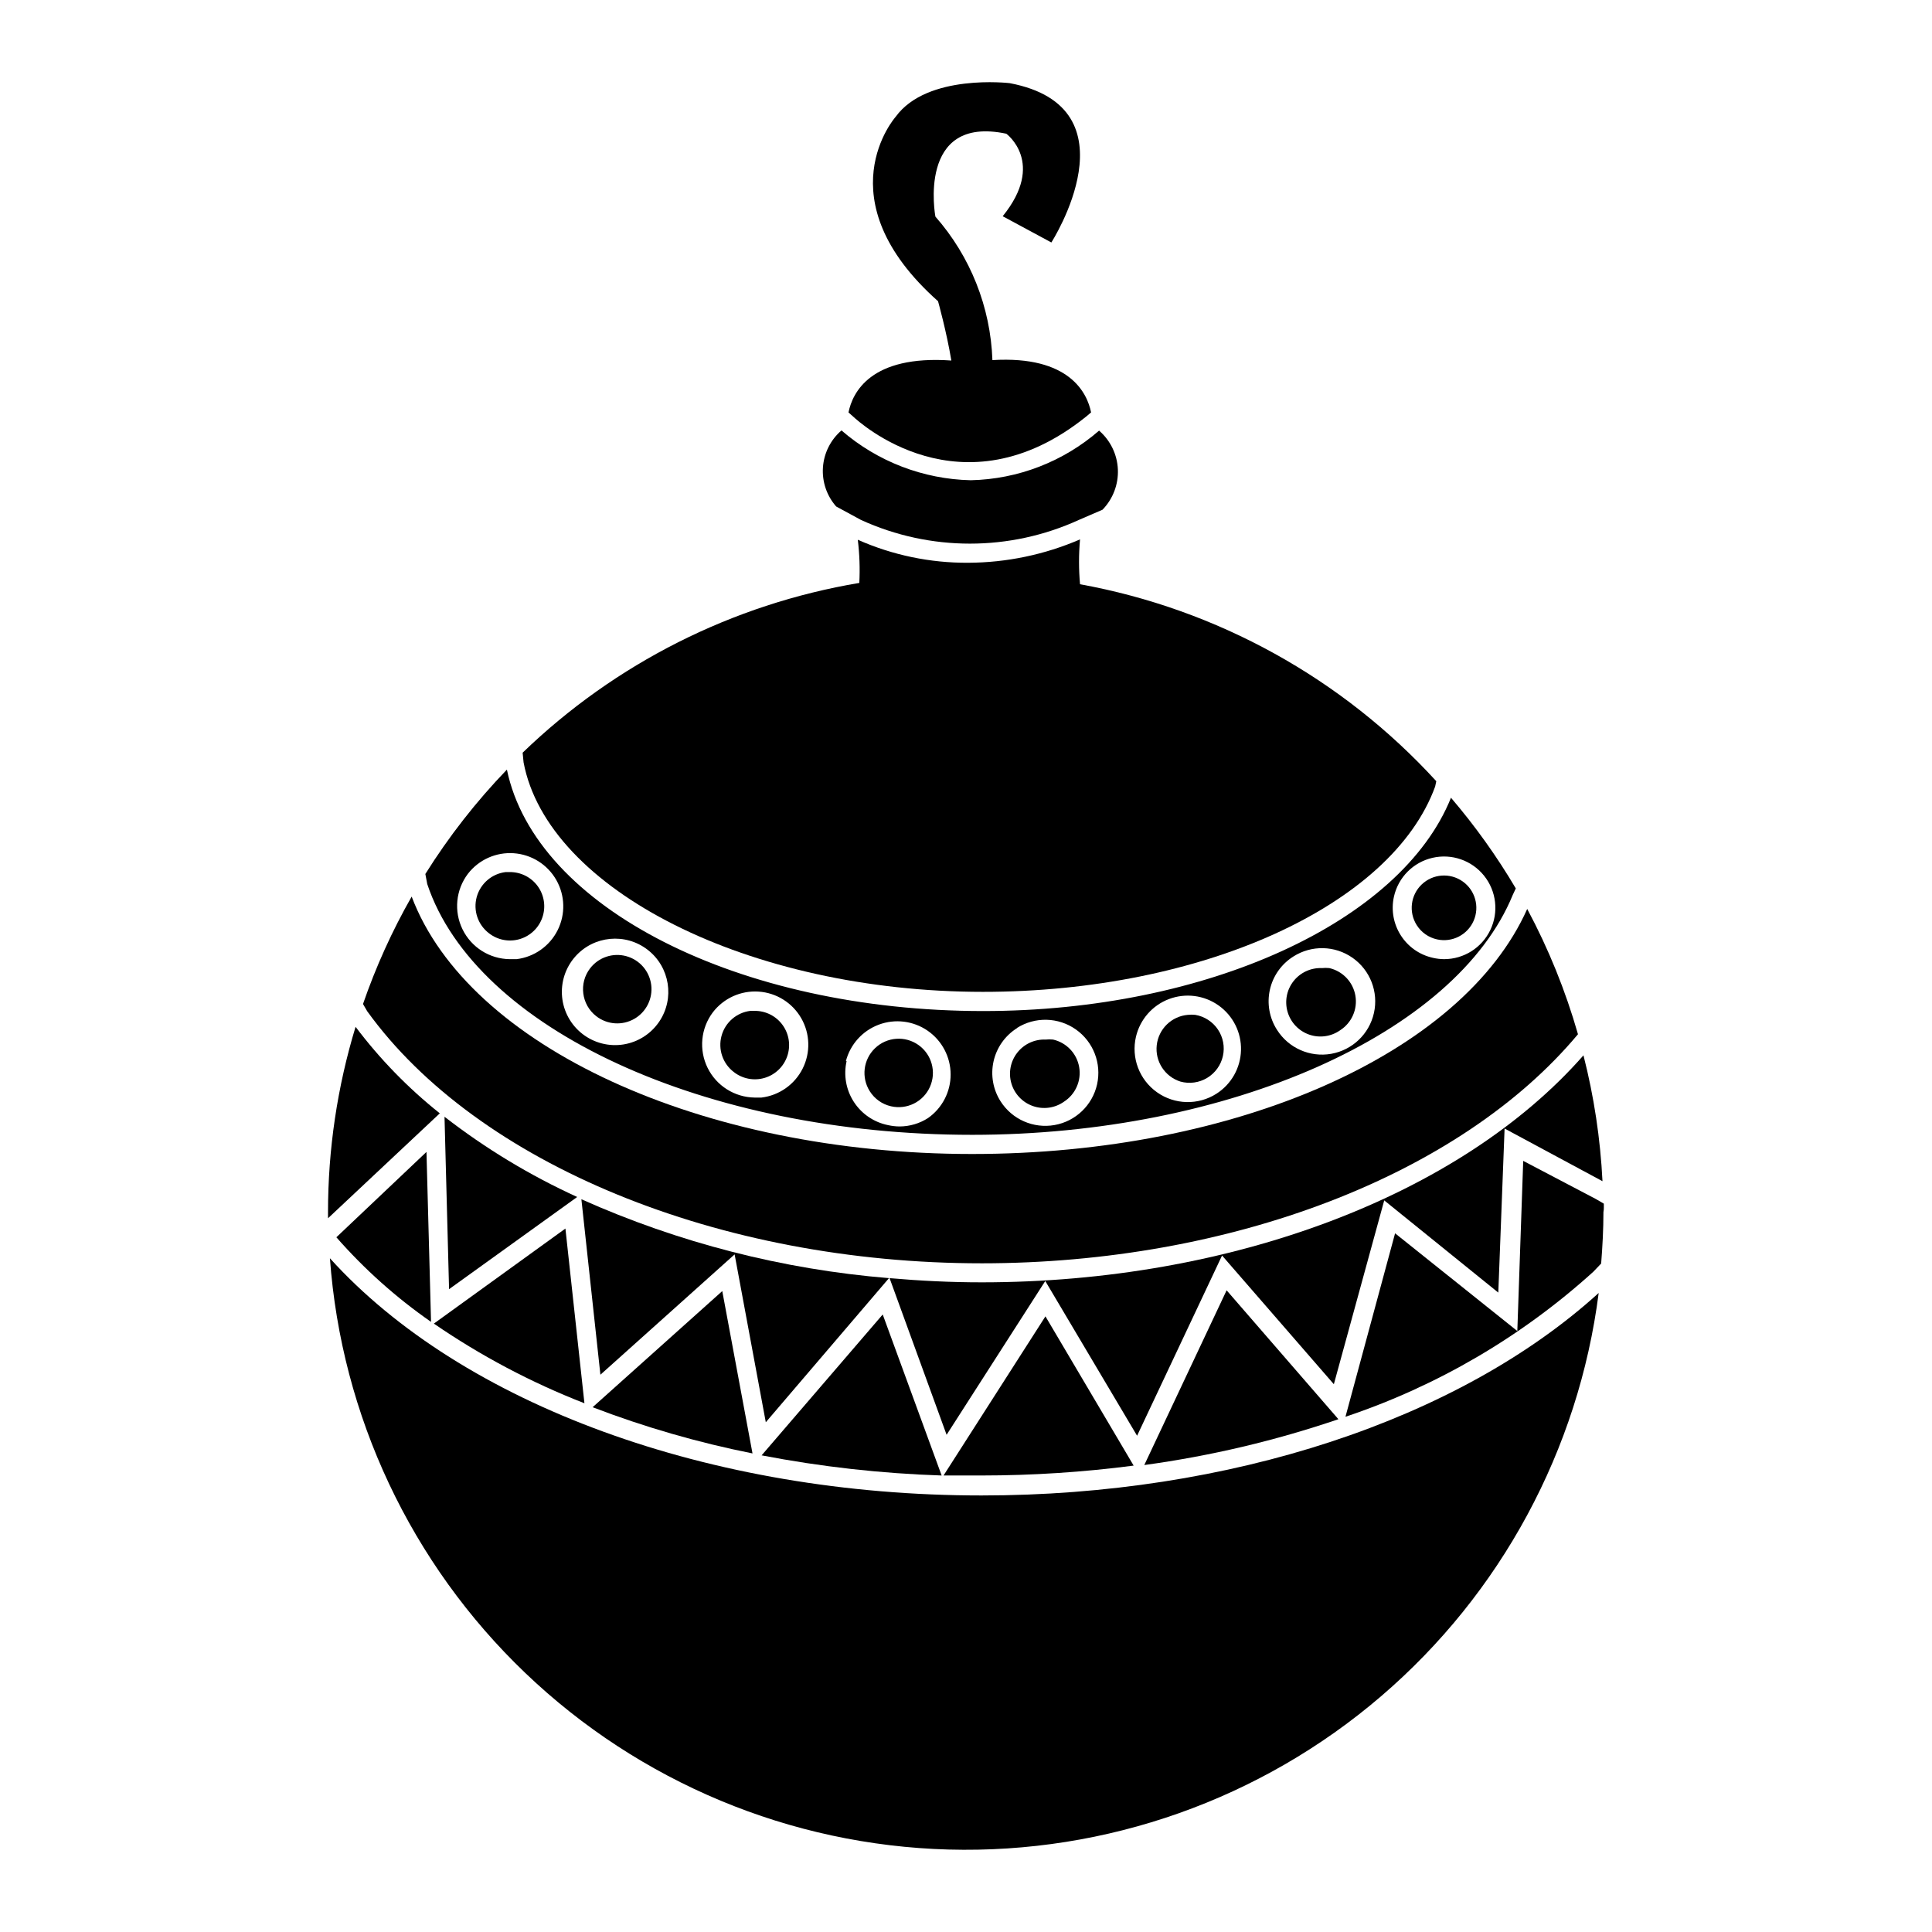 <?xml version="1.0" encoding="UTF-8"?>
<!-- The Best Svg Icon site in the world: iconSvg.co, Visit us! https://iconsvg.co -->
<svg fill="#000000" width="800px" height="800px" version="1.1" viewBox="144 144 512 512" xmlns="http://www.w3.org/2000/svg">
 <g>
  <path d="m338.48 428.11c2.312 1.805 5.356 2.375 8.164 1.539 2.809-0.84 5.043-2.984 5.988-5.762 0.949-2.773 0.496-5.836-1.215-8.219-1.707-2.383-4.465-3.789-7.398-3.781h-1.156c-3.664 0.449-6.691 3.074-7.652 6.637-0.965 3.562 0.328 7.356 3.269 9.586z"/>
  <path d="m380.15 437.18c4.223 0.961 8.535-1.199 10.297-5.152 1.762-3.957 0.48-8.605-3.059-11.102-3.539-2.496-8.348-2.141-11.48 0.844-3.137 2.988-3.723 7.773-1.402 11.43 1.277 2.027 3.309 3.461 5.644 3.981z"/>
  <path d="m401.61 444.74c67.914 0 128.22-26.754 143.29-63.582l0.805-1.715c-5.016-8.492-10.766-16.535-17.18-24.031-13.25 32.949-64.84 56.527-123.94 56.527-64.738 0-118.65-27.406-126.25-63.984-8.141 8.449-15.383 17.719-21.613 27.66l0.504 2.672c12.797 38.34 73.555 66.453 144.39 66.453zm111.8-63.129c1.141-5.102 5.106-9.098 10.199-10.277 5.094-1.184 10.414 0.66 13.684 4.738 3.273 4.074 3.918 9.668 1.66 14.383-2.254 4.715-7.016 7.723-12.242 7.731-1-0.008-1.996-0.125-2.973-0.352-7.332-1.629-11.953-8.891-10.328-16.223zm-26.652 15.871c4.816-3.07 11.004-2.934 15.68 0.344 4.676 3.273 6.914 9.047 5.672 14.617-1.242 5.574-5.719 9.848-11.344 10.832-5.621 0.98-11.285-1.523-14.34-6.348-2.027-3.148-2.711-6.973-1.895-10.629 0.812-3.652 3.055-6.828 6.227-8.816zm-41.715 21.262v-0.004c1.07-4.57 4.348-8.312 8.738-9.977 4.394-1.664 9.328-1.031 13.156 1.688 3.832 2.715 6.062 7.164 5.941 11.859-0.117 4.695-2.562 9.023-6.523 11.547-4.84 3.078-11.059 2.922-15.738-0.395-4.676-3.316-6.883-9.137-5.574-14.723zm-31.539-2.316v-0.004c4.801-3.035 10.957-2.883 15.602 0.383 4.644 3.269 6.867 9.012 5.633 14.555s-5.688 9.801-11.277 10.785c-5.594 0.988-11.23-1.488-14.289-6.273-2.012-3.144-2.684-6.961-1.871-10.602s3.047-6.809 6.203-8.797zm-45.344 8.816v-0.004c1.152-4.465 4.414-8.09 8.738-9.699 4.32-1.613 9.16-1.008 12.953 1.617 3.793 2.625 6.062 6.941 6.078 11.555 0.016 4.613-2.227 8.941-6.004 11.594-2.242 1.438-4.844 2.203-7.508 2.215-1.031-0.004-2.062-0.125-3.07-0.352-3.734-0.746-7.008-2.973-9.078-6.172-2.066-3.195-2.754-7.094-1.906-10.809zm-35.266-12.949c2.871-3.758 7.434-5.828 12.148-5.512 4.719 0.316 8.965 2.973 11.309 7.078 2.344 4.102 2.481 9.109 0.355 13.332-2.125 4.227-6.223 7.106-10.914 7.672h-1.812c-5.309-0.078-10.125-3.125-12.465-7.887-2.34-4.766-1.805-10.441 1.379-14.684zm-36.477-14.762c4.922-5.586 13.332-6.387 19.219-1.832 5.887 4.555 7.223 12.898 3.051 19.062-2.184 3.227-5.606 5.406-9.453 6.023-3.848 0.617-7.781-0.387-10.863-2.773-3.082-2.383-5.039-5.938-5.41-9.816-0.371-3.883 0.883-7.742 3.457-10.664zm-28.414-21.969c2.883-3.734 7.441-5.777 12.148-5.449 4.707 0.328 8.938 2.984 11.273 7.086 2.336 4.098 2.469 9.09 0.355 13.309-2.117 4.219-6.199 7.098-10.879 7.676h-1.812c-5.328-0.059-10.164-3.117-12.508-7.898s-1.793-10.477 1.422-14.723z"/>
  <path d="m302.01 413.3c2.898 2.254 6.867 2.539 10.059 0.719 3.191-1.816 4.969-5.379 4.508-9.02-0.465-3.644-3.078-6.648-6.621-7.609-3.543-0.965-7.316 0.305-9.559 3.211-3.051 3.957-2.328 9.633 1.613 12.699z"/>
  <path d="m273.59 391.33c2.316 1.805 5.363 2.375 8.176 1.531s5.043-2.996 5.984-5.777 0.48-5.848-1.242-8.227c-1.723-2.379-4.492-3.773-7.426-3.75h-1.059c-3.672 0.434-6.715 3.051-7.691 6.617-0.973 3.566 0.316 7.367 3.258 9.605z"/>
  <path d="m499.15 417.03c3.074-1.973 4.668-5.594 4.039-9.191-0.625-3.598-3.352-6.469-6.91-7.285-0.652-0.07-1.312-0.07-1.965 0-2.922-0.121-5.727 1.172-7.527 3.473-1.805 2.305-2.383 5.336-1.559 8.145 0.824 2.805 2.949 5.043 5.711 6.008 2.762 0.965 5.82 0.535 8.211-1.148z"/>
  <path d="m425.95 435.97c3.074-1.969 4.668-5.594 4.039-9.191s-3.352-6.469-6.91-7.281c-0.652-0.07-1.312-0.07-1.965 0-2.922-0.125-5.727 1.168-7.527 3.473-1.805 2.305-2.383 5.336-1.562 8.141 0.824 2.809 2.953 5.047 5.715 6.008 2.762 0.965 5.82 0.539 8.211-1.148z"/>
  <path d="m404.13 483.83c-8.211 0-16.324-0.402-24.383-1.109l15.113 41.516 26.148-40.758 24.332 41.008 22.52-47.762 29.625 34.109 13.352-48.719 30.23 24.438 1.664-43.48 25.945 13.957c-0.562-11.258-2.25-22.434-5.039-33.355-32.648 37.184-93.457 60.156-159.51 60.156z"/>
  <path d="m404.13 478.79c66.051 0 126.86-23.375 158.05-60.707-3.289-11.516-7.797-22.645-13.453-33.203-17.078 38.289-77.082 64.941-147.11 64.941-71.691 0-133.56-28.566-148.52-68.215-5.172 9.066-9.488 18.598-12.895 28.465l1.109 1.914c29.168 40.457 93.203 66.805 162.83 66.805z"/>
  <path d="m456.83 430.63c2.394 0.66 4.953 0.305 7.078-0.977 2.129-1.281 3.637-3.375 4.176-5.801 0.539-2.422 0.059-4.961-1.324-7.023-1.383-2.059-3.551-3.465-6-3.883-0.652-0.07-1.312-0.07-1.965 0-4.316 0.367-7.769 3.731-8.246 8.035-0.48 4.305 2.152 8.344 6.281 9.648z"/>
  <path d="m569.03 462.98-2.168-1.258-19.195-10.078-1.562 45.09-32.395-25.895-13.148 48.617c24.32-8.141 46.688-21.23 65.695-38.441l2.066-2.168c0.352-4.535 0.605-9.07 0.605-13.652 0.152-0.707 0.102-1.461 0.102-2.215z"/>
  <path d="m379.59 482.72c-28.16-2.309-55.723-9.379-81.516-20.906l5.039 46.5 35.57-31.891 8.262 44.488z"/>
  <path d="m404.53 406.85c57.938 0 108.32-22.871 119.8-54.41l0.301-1.41 0.004-0.004c-24.914-27.258-58.078-45.594-94.414-52.195-0.355-3.953-0.355-7.934 0-11.887-9.371 4.047-19.465 6.156-29.676 6.195-10.059 0.055-20.02-2.023-29.219-6.098 0.461 3.797 0.598 7.621 0.402 11.438-33.605 5.637-64.715 21.32-89.223 44.992l0.25 2.57c6.398 33.805 59.801 60.809 121.77 60.809z"/>
  <path d="m447.25 532.25c17.5-2.387 34.723-6.453 51.441-12.145l-29.625-34.16z"/>
  <path d="m394.05 535.02h10.078-0.004c13.477-0.004 26.941-0.879 40.305-2.621l-23.375-39.551z"/>
  <path d="m377.93 492.35-32.094 37.332c15.738 3.031 31.691 4.816 47.711 5.34z"/>
  <path d="m231.43 477.43c3.035 41.801 21.492 80.98 51.789 109.94 30.293 28.957 70.266 45.629 112.16 46.777 41.891 1.148 82.719-13.309 114.55-40.562 31.836-27.254 52.414-65.363 57.738-106.93-37.082 33.656-97.84 53.656-163.54 53.656-71.945 0-137.64-24.082-172.71-62.875z"/>
  <path d="m238.23 416.12c-4.844 15.926-7.305 32.477-7.305 49.121v1.613l29.625-27.809-0.004-0.004c-8.375-6.672-15.871-14.371-22.316-22.922z"/>
  <path d="m258.23 494.31-1.211-45.039-23.879 22.621v-0.004c7.422 8.465 15.848 15.996 25.09 22.422z"/>
  <path d="m261.8 439.95 1.207 45.695 33.957-24.434c-12.504-5.703-24.305-12.84-35.164-21.262z"/>
  <path d="m298.88 515.88-5.039-46.301-34.863 25.191c12.445 8.547 25.836 15.629 39.902 21.109z"/>
  <path d="m524.84 392.95c3.984 0.879 8.039-1.18 9.684-4.918 1.641-3.738 0.418-8.117-2.926-10.461s-7.875-2-10.832 0.82c-2.953 2.82-3.504 7.332-1.316 10.781 1.215 1.93 3.16 3.293 5.391 3.777z"/>
  <path d="m301.05 516.93c13.754 5.269 27.926 9.363 42.371 12.242l-8.012-43.023z"/>
  <path d="m372.19 281.8c18.32 8.359 39.367 8.359 57.688 0l6.297-2.719c2.769-2.848 4.242-6.711 4.074-10.676-0.172-3.969-1.977-7.688-4.981-10.285-9.453 8.223-21.484 12.875-34.008 13.148-12.605-0.285-24.719-4.949-34.258-13.199-2.879 2.477-4.648 5.996-4.914 9.781-0.262 3.789 0.996 7.523 3.504 10.371z"/>
  <path d="m431.84 254.4 1.309-1.109c-1.008-5.039-5.644-15.113-26.148-13.855-0.492-14.043-5.836-27.484-15.113-38.035 0 0-5.039-27.004 18.793-21.965 0 0 10.531 7.707-0.957 21.867l12.898 6.953s22.973-35.77-11.035-42.219c0 0-21.867-2.621-30.23 8.918 0 0-19.297 21.715 11.234 48.871 0 0 2.266 8.113 3.527 15.719-21.41-1.512-26.199 8.516-27.258 13.754l1.359 1.211c1.215 1.098 28.57 26.441 61.621-0.109z"/>
 </g>
</svg>
